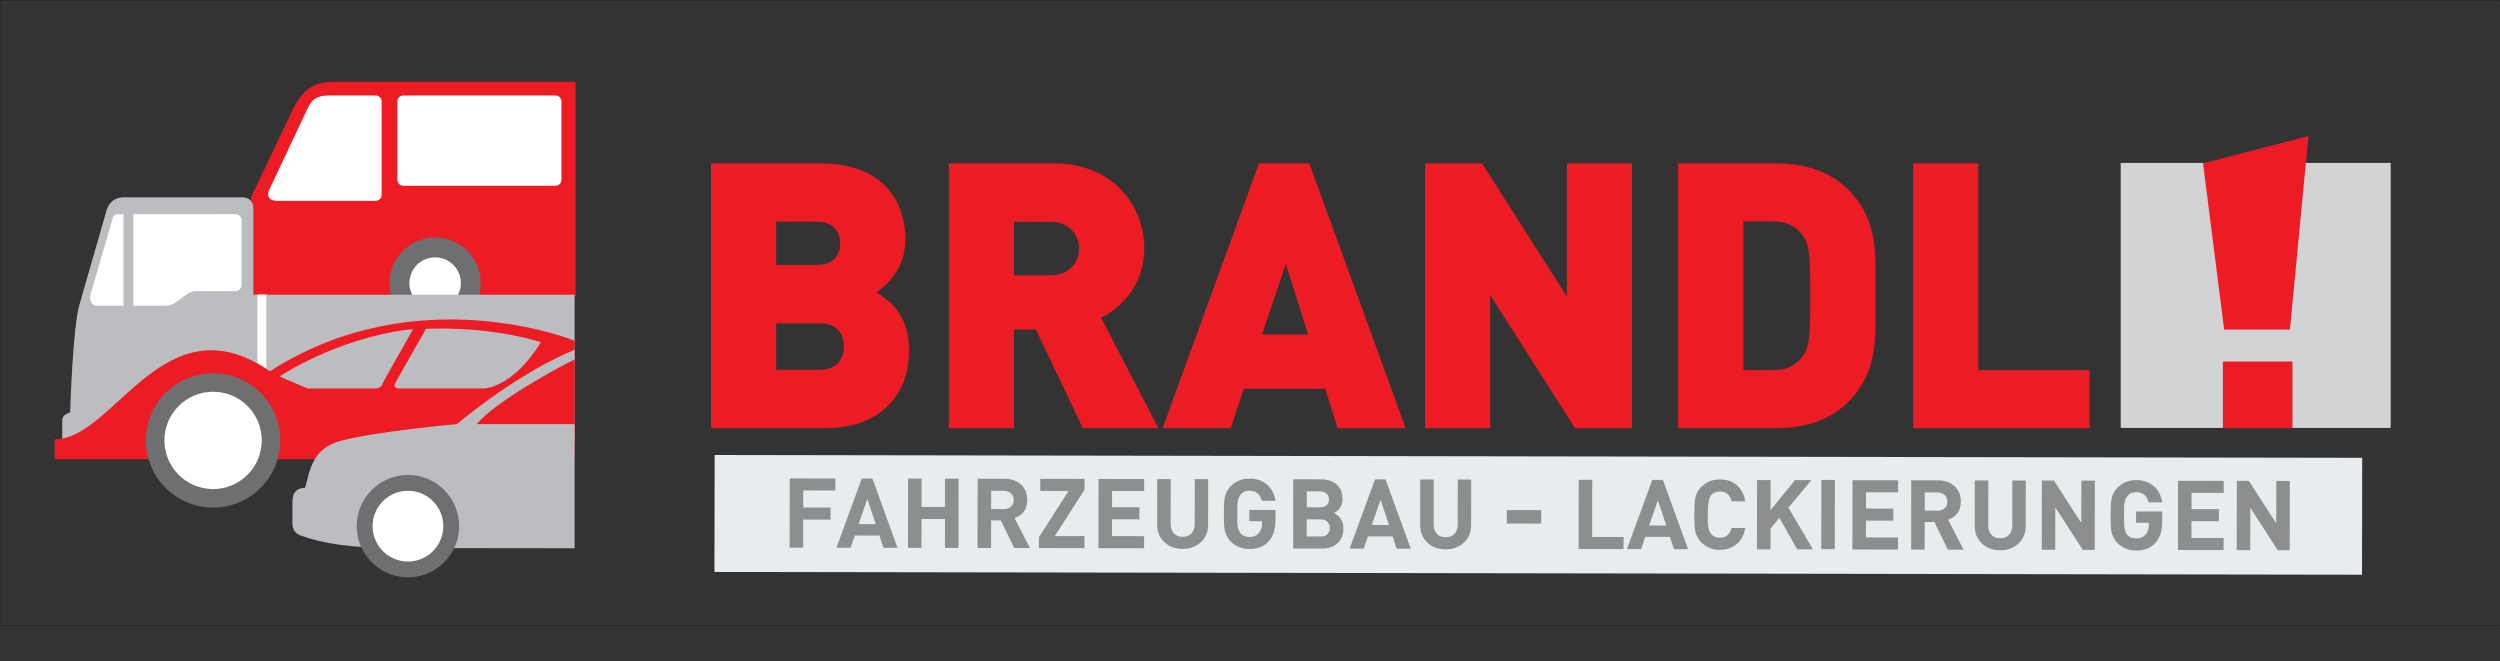 <?xml version="1.0" encoding="UTF-8" standalone="no"?>
<!DOCTYPE svg PUBLIC "-//W3C//DTD SVG 1.1//EN" "http://www.w3.org/Graphics/SVG/1.1/DTD/svg11.dtd">
<svg width="100%" height="100%" viewBox="0 0 14174 3750" version="1.1" xmlns="http://www.w3.org/2000/svg" xmlns:xlink="http://www.w3.org/1999/xlink" xml:space="preserve" xmlns:serif="http://www.serif.com/" style="fill-rule:evenodd;clip-rule:evenodd;">
    <rect x="0" y="0" width="14174" height="3750" fill="#333333" stroke="none"/>
    <rect id="ArtBoard1" x="0" y="0" width="14173.2" height="3750" style="fill:none;"/>
    <clipPath id="_clip1">
        <rect id="ArtBoard11" serif:id="ArtBoard1" x="0" y="0" width="14173.2" height="3750"/>
    </clipPath>
    <g clip-path="url(#_clip1)">
        <g transform="matrix(4.167,0,0,4.167,0,-16058.9)">
            <rect x="0" y="3854.14" width="3401.58" height="850.394" style="fill:none;stroke:black;stroke-width:0.25px;"/>
        </g>
        <g transform="matrix(0,-4.167,-4.167,0,30719.4,14468.3)">
            <rect x="2890.12" y="4119.28" width="360.272" height="366.243" style="fill:rgb(209,211,210);"/>
        </g>
        <g transform="matrix(4.167,0,0,4.167,0,-16251.2)">
            <path d="M1124.44,4482.54L967.406,4482.54L967.406,4122.27L1116.83,4122.27C1191.8,4122.27 1231.83,4164.27 1231.83,4226.51C1231.83,4267.5 1203.45,4290.26 1192.31,4297.86C1207,4306.97 1236.88,4325.69 1236.88,4376.27C1236.88,4445.1 1188.76,4482.54 1124.44,4482.54ZM1111.26,4201.71L1056.05,4201.71L1056.05,4260.41L1111.26,4260.41C1135.58,4260.41 1143.17,4245.24 1143.17,4231.07C1143.17,4216.9 1135.58,4201.71 1111.26,4201.71ZM1115.82,4339.86L1056.05,4339.86L1056.05,4403.11L1115.82,4403.11C1140.13,4403.11 1148.24,4386.4 1148.24,4371.23C1148.24,4356.04 1140.13,4339.86 1115.82,4339.86Z" style="fill:rgb(237,28,36);"/>
        </g>
        <g transform="matrix(4.167,0,0,4.167,0,-16251.2)">
            <path d="M1819.89,4482.54L1803.17,4428.89L1692.25,4428.89L1674.51,4482.54L1581.82,4482.54L1713.01,4122.27L1781.39,4122.27L1912.58,4482.54L1819.89,4482.54ZM1749.49,4258.9L1717.06,4355.03L1779.88,4355.03L1749.49,4258.9Z" style="fill:rgb(237,28,36);"/>
        </g>
        <g transform="matrix(4.167,0,0,4.167,0,-16251.2)">
            <path d="M2143.04,4482.54L2027.55,4301.4L2027.55,4482.54L1938.89,4482.54L1938.89,4122.27L2016.41,4122.27L2131.89,4303.41L2131.89,4122.27L2220.53,4122.27L2220.53,4482.54L2143.04,4482.54Z" style="fill:rgb(237,28,36);"/>
        </g>
        <g transform="matrix(4.167,0,0,4.167,0,-16251.1)">
            <path d="M2514.32,4447.11C2489.5,4471.9 2454.55,4482.53 2417.07,4482.53L2283.34,4482.53L2283.34,4122.26L2417.07,4122.26C2454.55,4122.26 2489.5,4132.88 2514.32,4157.68C2556.36,4199.66 2551.81,4245.72 2551.81,4302.39C2551.81,4359.07 2556.36,4405.11 2514.32,4447.11ZM2453.54,4221.43C2445.43,4209.29 2433.28,4201.18 2410.99,4201.18L2371.99,4201.18L2371.99,4403.6L2410.99,4403.6C2433.28,4403.6 2445.43,4395.48 2453.54,4383.35C2460.63,4373.24 2463.16,4363.61 2463.16,4302.39C2463.16,4241.66 2460.63,4231.55 2453.54,4221.43Z" style="fill:rgb(237,28,36);"/>
        </g>
        <g transform="matrix(4.167,0,0,4.167,0,-16251.2)">
            <path d="M2602.95,4482.54L2602.95,4122.27L2691.6,4122.27L2691.6,4403.61L2843.05,4403.61L2843.05,4482.54L2602.95,4482.54Z" style="fill:rgb(237,28,36);"/>
        </g>
        <g transform="matrix(0,-4.167,-4.167,0,30714.7,14463.6)">
            <rect x="2889" y="4119.28" width="360.272" height="366.256" style="fill:rgb(209,211,212);"/>
        </g>
        <g transform="matrix(4.167,0,0,4.167,0,-16251.2)">
            <path d="M1473.32,4482.54L1409.5,4348.45L1379.62,4348.45L1379.62,4482.54L1290.97,4482.54L1290.97,4122.27L1433.82,4122.27C1513.85,4122.27 1556.89,4178.96 1556.89,4238.14C1556.89,4287.23 1526.51,4318.09 1498.14,4332.27L1576.14,4482.54L1473.32,4482.54ZM1429.75,4201.72L1379.62,4201.72L1379.62,4274.59L1429.75,4274.59C1454.08,4274.59 1468.25,4256.87 1468.25,4238.14C1468.25,4219.43 1454.08,4201.72 1429.75,4201.72Z" style="fill:rgb(237,28,36);"/>
        </g>
        <g transform="matrix(4.167,0,0,4.167,0,-16406.4)">
            <path d="M3115.6,4385.7L3026.2,4385.7L2997.43,4159.52L3140.85,4122.27L3115.6,4385.7ZM3024.43,4519.79L3024.43,4429.08L3119.11,4429.08L3119.11,4519.79L3024.43,4519.79Z" style="fill:rgb(237,28,36);"/>
        </g>
        <g transform="matrix(4.167,0,0,4.167,0,-17462.7)">
            <path d="M783.124,4302.1L783.124,4593.79L341.349,4593.79L341.349,4459.42L397.901,4340.91C411.281,4312.75 426.78,4301.79 455.671,4302.1L783.124,4302.1Z" style="fill:rgb(237,28,36);"/>
        </g>
        <g transform="matrix(4.167,0,0,4.167,0,-17925.2)">
            <path d="M447.928,4431.55L510.993,4431.55C515.544,4431.55 519.232,4435.23 519.232,4439.78L519.232,4566.72C519.232,4571.27 515.544,4574.96 510.993,4574.96L377.915,4574.96C363.485,4575.04 362.497,4566.06 367.579,4557.31L417.208,4451.98C422.855,4439.28 428.502,4431.65 447.928,4431.55Z" style="fill:white;"/>
        </g>
        <g transform="matrix(4.167,0,0,4.167,0,-18010.7)">
            <path d="M548.871,4452.07L755.628,4452.07C760.178,4452.07 763.865,4455.75 763.865,4460.3L763.865,4566.8C763.865,4571.35 760.178,4575.04 755.628,4575.04L548.871,4575.04C544.322,4575.04 540.634,4571.35 540.634,4566.8L540.634,4460.3C540.634,4455.75 544.322,4452.07 548.871,4452.07Z" style="fill:white;"/>
        </g>
        <g transform="matrix(0,4.167,4.167,0,-15531.9,-860.922)">
            <ellipse cx="591.753" cy="4319.4" rx="62.056" ry="62.064" style="fill:rgb(109,111,113);"/>
        </g>
        <g transform="matrix(0,4.167,4.167,0,-15531.9,-860.924)">
            <ellipse cx="591.754" cy="4319.4" rx="35.008" ry="35.014" style="fill:white;"/>
        </g>
        <g transform="matrix(4.167,0,0,4.167,0,-15969)">
            <path d="M166.89,4100.74L330.165,4100.74C338.354,4100.96 344.423,4105.98 344.712,4114.89L344.712,4233.31L781.82,4233.31L781.82,4436.36L84.675,4436.36L84.675,4404.15C84.675,4395.75 95.421,4393.41 95.421,4393.41C95.421,4393.41 98.898,4275.51 108.489,4245.44L145.37,4117.08C148.867,4106.72 157.561,4100.96 166.89,4100.74Z" style="fill:rgb(187,189,192);"/>
        </g>
        <g transform="matrix(4.167,0,0,4.167,0,-16657.5)">
            <path d="M320.336,4288.85C324.885,4288.85 328.572,4292.54 328.572,4297.09L328.572,4385.38C328.572,4389.93 324.885,4393.62 320.336,4393.62L266.139,4393.62C252.588,4393.66 240.476,4413.43 226.728,4413.48L181.431,4413.48L181.431,4288.95L320.336,4288.85Z" style="fill:white;"/>
        </g>
        <g transform="matrix(4.167,0,0,4.167,0,-16656.7)">
            <path d="M168.021,4288.77L168.024,4413.3L132.566,4413.3C122.809,4413.38 120.606,4403.25 124.249,4394.21L153.327,4294.22C154.484,4290.77 156.272,4288.77 160.513,4288.77L168.021,4288.77Z" style="fill:white;"/>
        </g>
        <g transform="matrix(0,-4.167,-4.167,0,19210.6,3363.44)">
            <rect x="306.75" y="4247.85" width="99.731" height="12.135" style="fill:white;"/>
        </g>
        <g transform="matrix(4.167,0,0,4.167,0,-15434.1)">
            <path d="M74.463,4328.64L74.463,4301.67C155.767,4301.67 223.119,4109.59 367.246,4208.98C568.232,4080.07 781.82,4167.52 781.82,4167.52L781.82,4328.64L74.463,4328.64Z" style="fill:rgb(237,28,36);"/>
        </g>
        <g transform="matrix(4.167,0,0,4.167,0,-15556.3)">
            <path d="M735.968,4198.78C697.221,4261.72 658.472,4261.72 658.472,4261.72L543.196,4261.72C543.196,4261.72 532.976,4262.53 538.656,4252.59L579.633,4180.67C579.633,4180.67 659.441,4175.51 735.968,4198.78Z" style="fill:rgb(187,189,192);"/>
        </g>
        <g transform="matrix(4.167,0,0,4.167,0,-15535.4)">
            <path d="M561.811,4176.32L520.932,4248.96C520.932,4248.96 520.191,4256.72 510.265,4256.72L418.45,4256.72L380.322,4240.52C380.322,4240.52 456.343,4188.81 557.228,4176.4L561.811,4176.32Z" style="fill:rgb(187,189,192);"/>
        </g>
        <g transform="matrix(4.167,0,0,4.167,0,-14513.7)">
            <path d="M781.82,4228.98L542.047,4228.69C477.481,4228.69 439.746,4222.7 409.412,4211.75C400.659,4208.58 397.893,4202.51 397.864,4194.69L397.864,4166.75C397.893,4161.98 398.602,4157.32 399.53,4155.57C402.551,4149.86 407.04,4146.87 415.058,4146.81L420.704,4125.64C427.762,4103.06 438.879,4089.1 466.085,4082.16C516.012,4069.44 621.613,4060.06 621.613,4060.06C686.076,4007.07 744.074,3974.32 781.82,3958.85L781.82,3972.25C762.3,3981.1 673.373,4029.65 648.638,4060.06L781.82,4060.06L781.82,4228.98Z" style="fill:rgb(187,189,192);"/>
        </g>
        <g transform="matrix(0,4.167,4.167,0,-15898.7,1290.11)">
            <ellipse cx="289.605" cy="4105.3" rx="91.383" ry="91.396" style="fill:rgb(109,111,113);"/>
        </g>
        <g transform="matrix(0,4.167,4.167,0,-15898.7,1290.11)">
            <ellipse cx="289.605" cy="4105.3" rx="66.217" ry="66.225" style="fill:white;"/>
        </g>
        <g transform="matrix(0,4.167,4.167,0,-14307.8,671.381)">
            <ellipse cx="554.764" cy="3988.64" rx="69.646" ry="69.656" style="fill:rgb(109,111,113);"/>
        </g>
        <g transform="matrix(0,4.167,4.167,0,-14307.8,671.379)">
            <ellipse cx="554.765" cy="3988.64" rx="48.114" ry="48.12" style="fill:white;"/>
        </g>
        <g transform="matrix(-4.167,-0.007,-0.007,4.167,17472.3,-13752.2)">
            <rect x="972.408" y="3924.78" width="2241.68" height="159.087" style="fill:rgb(233,236,238);"/>
        </g>
        <g transform="matrix(4.167,0,0,4.167,0,-13787.5)">
            <path d="M1136.56,3976.16L1092.88,3976.09L1092.84,3999.24L1130.03,3999.3L1130.01,4015.72L1092.81,4015.65L1092.74,4053.89L1074.34,4053.85L1074.5,3959.65L1136.59,3959.76L1136.56,3976.16Z" style="fill:rgb(141,143,142);"/>
        </g>
        <g transform="matrix(4.167,0,0,4.167,0,-13785.9)">
            <path d="M1221.22,4053.72L1202.03,4053.68L1196.5,4037L1163.01,4036.94L1157.28,4053.61L1138.09,4053.57L1172.54,3959.43L1186.96,3959.46L1221.22,4053.72ZM1191.62,4021.51L1180.16,3987.22L1168.19,4021.47L1191.62,4021.51Z" style="fill:rgb(141,143,142);"/>
        </g>
        <g transform="matrix(4.167,0,0,4.167,0,-13784.9)">
            <path d="M1304.1,4053.61L1285.7,4053.58L1285.77,4014.27L1253.87,4014.22L1253.8,4053.52L1235.4,4053.49L1235.56,3959.29L1253.96,3959.32L1253.9,3997.83L1285.79,3997.88L1285.86,3959.38L1304.26,3959.41L1304.1,4053.61Z" style="fill:rgb(141,143,142);"/>
        </g>
        <g transform="matrix(4.167,0,0,4.167,0,-13783.5)">
            <path d="M1401.38,4053.45L1379.91,4053.41L1361.71,4015.8L1348.5,4015.78L1348.44,4053.36L1330.04,4053.32L1330.2,3959.12L1367.12,3959.18C1376.04,3959.2 1383.36,3961.8 1389.09,3967.03C1394.81,3972.23 1397.68,3979.25 1397.66,3988.07C1397.64,4000.33 1391.89,4008.57 1380.41,4012.78L1401.38,4053.45ZM1379.26,3988.04C1379.27,3984.24 1377.99,3981.23 1375.44,3978.97C1372.88,3976.72 1369.7,3975.59 1365.91,3975.59L1348.57,3975.56L1348.53,4000.42L1365.87,4000.45C1369.75,4000.46 1372.95,3999.38 1375.47,3997.16C1377.99,3994.97 1379.25,3991.93 1379.26,3988.04Z" style="fill:rgb(141,143,142);"/>
        </g>
        <g transform="matrix(4.167,0,0,4.167,0,-13782.3)">
            <path d="M1475.51,4053.3L1413.56,4053.19L1413.58,4038.37L1453.93,3975.46L1415.42,3975.4L1415.45,3958.99L1475.67,3959.1L1475.64,3973.72L1435.18,4036.82L1475.54,4036.88L1475.51,4053.3Z" style="fill:rgb(141,143,142);"/>
        </g>
        <g transform="matrix(4.167,0,0,4.167,0,-13781.2)">
            <path d="M1556.64,4053.16L1494.55,4053.06L1494.71,3958.86L1556.8,3958.96L1556.77,3975.37L1513.09,3975.29L1513.05,3997.39L1550.25,3997.45L1550.22,4013.85L1513.02,4013.78L1512.98,4036.67L1556.66,4036.75L1556.64,4053.16Z" style="fill:rgb(141,143,142);"/>
        </g>
        <g transform="matrix(4.167,0,0,4.167,0,-13776.9)">
            <path d="M1643.77,4019.99C1643.75,4029.87 1640.45,4037.84 1633.86,4043.93C1627.27,4050.01 1619.01,4053.03 1609.03,4053.01C1599.06,4052.99 1590.85,4049.98 1584.42,4043.96C1577.73,4037.79 1574.38,4029.75 1574.4,4019.87L1574.51,3957.96L1592.91,3957.99L1592.81,4019.25C1592.8,4024.44 1594.22,4028.64 1597.09,4031.83C1599.94,4035 1603.94,4036.59 1609.06,4036.59C1614.26,4036.6 1618.31,4035.03 1621.17,4031.87C1624.05,4028.69 1625.49,4024.5 1625.5,4019.31L1625.61,3958.05L1643.87,3958.08L1643.77,4019.99Z" style="fill:rgb(141,143,142);"/>
        </g>
        <g transform="matrix(4.167,0,0,4.167,0,-13778.7)">
            <path d="M1735.4,4014.24C1735.38,4026.24 1732.5,4035.68 1726.74,4042.54C1720.56,4049.93 1711.56,4053.63 1699.73,4053.61C1689.66,4053.59 1681.21,4050.14 1674.33,4043.24C1670.19,4039.09 1667.46,4033.66 1666.15,4026.96C1665.45,4023.35 1665.11,4016.24 1665.13,4005.66C1665.15,3995.25 1665.52,3988.15 1666.23,3984.36C1667.48,3977.66 1670.23,3972.23 1674.48,3968.1C1681.47,3961.23 1689.96,3957.8 1699.95,3957.82C1709.6,3957.83 1717.52,3960.5 1723.76,3965.8C1729.97,3971.1 1733.87,3978.52 1735.45,3988.05L1716.77,3988.01C1714.65,3978.83 1708.97,3974.24 1699.73,3974.22C1690.39,3974.2 1684.99,3980.1 1683.55,3991.93L1683.53,4005.69C1683.43,4012.39 1683.46,4017.03 1683.64,4019.58C1684.58,4031.31 1689.96,4037.19 1699.76,4037.21C1705.13,4037.22 1709.38,4035.58 1712.47,4032.33C1715.57,4029.08 1717.12,4024.76 1717.13,4019.38L1717.13,4015.8L1699.79,4015.77L1699.82,4000.43L1735.42,4000.49L1735.4,4014.24Z" style="fill:rgb(141,143,142);"/>
        </g>
        <g transform="matrix(4.167,0,0,4.167,0,-13777.5)">
            <path d="M1827.8,4025.61C1827.78,4034.08 1825.11,4040.71 1819.76,4045.51C1814.41,4050.32 1807.45,4052.71 1798.89,4052.69L1759.45,4052.63L1759.61,3958.42L1797.47,3958.49C1806.03,3958.5 1813.02,3960.8 1818.44,3965.39C1823.86,3969.99 1826.56,3976.52 1826.55,3984.99C1826.53,3993.99 1822.63,4000.45 1814.86,4004.42C1823.5,4008.4 1827.81,4015.47 1827.8,4025.61ZM1808.14,3985.75C1808.15,3982.31 1807.01,3979.64 1804.72,3977.74C1802.42,3975.85 1799.52,3974.88 1795.98,3974.88L1777.98,3974.85L1777.94,3996.55L1795.94,3996.58C1799.56,3996.59 1802.5,3995.67 1804.75,3993.82C1807.01,3991.97 1808.14,3989.29 1808.14,3985.75ZM1809.39,4024.59C1809.4,4021.04 1808.23,4018.21 1805.91,4016.14C1803.57,4014.04 1800.63,4013 1797.11,4012.99L1777.92,4012.96L1777.88,4036.24L1797.07,4036.28C1800.78,4036.28 1803.75,4035.26 1806,4033.23C1808.26,4031.19 1809.39,4028.32 1809.39,4024.59Z" style="fill:rgb(141,143,142);"/>
        </g>
        <g transform="matrix(4.167,0,0,4.167,0,-13775.9)">
            <path d="M1919.45,4052.52L1900.26,4052.49L1894.72,4035.8L1861.24,4035.74L1855.51,4052.41L1836.32,4052.38L1870.77,3958.23L1885.19,3958.26L1919.45,4052.52ZM1889.85,4020.31L1878.39,3986.02L1866.42,4020.27L1889.85,4020.31Z" style="fill:rgb(141,143,142);"/>
        </g>
        <g transform="matrix(4.167,0,0,4.167,0,-13771.8)">
            <path d="M2001.59,4019.38C2001.58,4029.26 1998.28,4037.23 1991.68,4043.31C1985.1,4049.39 1976.83,4052.41 1966.85,4052.39C1956.88,4052.38 1948.68,4049.37 1942.25,4043.35C1935.55,4037.17 1932.21,4029.14 1932.23,4019.26L1932.34,3957.34L1950.74,3957.38L1950.63,4018.64C1950.62,4023.83 1952.05,4028.02 1954.91,4031.21C1957.77,4034.39 1961.76,4035.97 1966.88,4035.98C1972.09,4035.99 1976.13,4034.42 1979,4031.25C1981.88,4028.07 1983.32,4023.88 1983.33,4018.69L1983.43,3957.43L2001.7,3957.46L2001.59,4019.38Z" style="fill:rgb(141,143,142);"/>
        </g>
        <g transform="matrix(0.007,-4.167,-4.167,-0.007,25299.4,11601.1)">
            <rect x="2064.96" y="3977.91" width="18.356" height="46.751" style="fill:rgb(141,143,142);"/>
        </g>
        <g transform="matrix(4.167,0,0,4.167,0,-13771.8)">
            <path d="M2209.01,4052.04L2147.85,4051.94L2148.01,3957.73L2166.41,3957.77L2166.28,4035.55L2209.04,4035.63L2209.01,4052.04Z" style="fill:rgb(141,143,142);"/>
        </g>
        <g transform="matrix(4.167,0,0,4.167,0,-13770.5)">
            <path d="M2296.78,4051.87L2277.59,4051.84L2272.06,4035.15L2238.58,4035.1L2232.85,4051.76L2213.66,4051.73L2248.11,3957.58L2262.54,3957.61L2296.78,4051.87ZM2267.19,4019.67L2255.73,3985.37L2243.76,4019.62L2267.19,4019.67Z" style="fill:rgb(141,143,142);"/>
        </g>
        <g transform="matrix(4.167,0,0,4.167,0,-13769.6)">
            <path d="M2374.57,4022.8C2373.05,4032.06 2369.23,4039.33 2363.09,4044.61C2356.94,4049.91 2349.2,4052.53 2339.84,4052.51C2329.78,4052.5 2321.31,4049.04 2314.44,4042.15C2310.3,4037.98 2307.57,4032.57 2306.26,4025.87C2305.57,4022.24 2305.22,4015.13 2305.24,4004.55C2305.26,3994.14 2305.63,3987.05 2306.34,3983.27C2307.58,3976.55 2310.33,3971.14 2314.57,3967C2321.56,3960.13 2330.03,3956.7 2340,3956.72C2349.45,3956.74 2357.18,3959.37 2363.23,3964.63C2369.26,3969.88 2373.06,3977.2 2374.63,3986.54L2355.97,3986.51C2353.87,3977.6 2348.59,3973.14 2340.11,3973.12C2334.55,3973.12 2330.27,3975.18 2327.26,3979.32C2324.88,3982.67 2323.66,3991.09 2323.64,4004.58L2323.63,4013.06C2323.62,4014.73 2323.71,4016.5 2323.88,4018.35C2325,4030.18 2330.38,4036.08 2340,4036.1C2348.38,4036.11 2353.69,4031.67 2355.91,4022.77L2374.57,4022.8Z" style="fill:rgb(141,143,142);"/>
        </g>
        <g transform="matrix(4.167,0,0,4.167,0,-13768.3)">
            <path d="M2466.71,4051.62L2445.2,4051.59L2421.04,4008.65L2408.92,4023.15L2408.87,4051.53L2390.47,4051.49L2390.63,3957.29L2409.03,3957.32L2408.96,3998.33L2442.26,3957.38L2464.57,3957.42L2433.33,3994.81L2466.71,4051.62Z" style="fill:rgb(141,143,142);"/>
        </g>
        <g transform="matrix(0.007,-4.167,-4.167,-0.007,27033.2,13312.2)">
            <rect x="2440.78" y="3995.16" width="94.206" height="18.4" style="fill:rgb(141,143,142);"/>
        </g>
        <g transform="matrix(4.167,0,0,4.167,0,-13766.5)">
            <path d="M2582.45,4051.4L2520.36,4051.3L2520.53,3957.09L2582.61,3957.2L2582.58,3973.6L2538.9,3973.53L2538.86,3995.63L2576.06,3995.69L2576.03,4012.08L2538.83,4012.02L2538.79,4034.91L2582.48,4034.99L2582.45,4051.4Z" style="fill:rgb(141,143,142);"/>
        </g>
        <g transform="matrix(4.167,0,0,4.167,0,-13765.3)">
            <path d="M2671.63,4051.26L2650.17,4051.23L2631.96,4013.62L2618.75,4013.59L2618.68,4051.17L2600.28,4051.14L2600.45,3956.94L2637.38,3957C2646.29,3957.02 2653.61,3959.62 2659.34,3964.85C2665.06,3970.05 2667.92,3977.07 2667.91,3985.89C2667.89,3998.15 2662.14,4006.39 2650.66,4010.6L2671.63,4051.26ZM2649.51,3985.86C2649.51,3982.06 2648.24,3979.05 2645.69,3976.79C2643.13,3974.54 2639.96,3973.41 2636.16,3973.41L2618.82,3973.38L2618.78,3998.24L2636.12,3998.27C2640,3998.28 2643.2,3997.2 2645.72,3994.98C2648.24,3992.79 2649.5,3989.74 2649.51,3985.86Z" style="fill:rgb(141,143,142);"/>
        </g>
        <g transform="matrix(4.167,0,0,4.167,0,-13761)">
            <path d="M2756.13,4018.08C2756.12,4027.96 2752.82,4035.93 2746.23,4042.01C2739.64,4048.1 2731.37,4051.12 2721.4,4051.1C2711.42,4051.08 2703.22,4048.07 2696.79,4042.05C2690.1,4035.88 2686.76,4027.84 2686.77,4017.96L2686.88,3956.05L2705.28,3956.08L2705.17,4017.34C2705.16,4022.53 2706.59,4026.73 2709.46,4029.91C2712.31,4033.09 2716.31,4034.67 2721.42,4034.68C2726.63,4034.69 2730.66,4033.12 2733.54,4029.96C2736.42,4026.78 2737.86,4022.59 2737.87,4017.39L2737.97,3956.14L2756.24,3956.17L2756.13,4018.08Z" style="fill:rgb(141,143,142);"/>
        </g>
        <g transform="matrix(4.167,0,0,4.167,0,-13762.8)">
            <path d="M2850.1,4050.96L2833.73,4050.93L2796.46,3993.1L2796.36,4050.87L2777.96,4050.84L2778.12,3956.63L2794.54,3956.66L2831.76,4014.4L2831.86,3956.73L2850.26,3956.76L2850.1,4050.96Z" style="fill:rgb(141,143,142);"/>
        </g>
        <g transform="matrix(4.167,0,0,4.167,0,-13761.5)">
            <path d="M2941.92,4012.17C2941.9,4024.17 2939.01,4033.61 2933.26,4040.47C2927.09,4047.86 2918.08,4051.56 2906.25,4051.54C2896.18,4051.52 2887.72,4048.07 2880.85,4041.17C2876.71,4037.02 2873.98,4031.59 2872.67,4024.89C2871.98,4021.27 2871.63,4014.17 2871.65,4003.59C2871.67,3993.18 2872.04,3986.08 2872.75,3982.29C2873.99,3975.58 2876.75,3970.16 2881,3966.02C2887.99,3959.15 2896.48,3955.73 2906.47,3955.74C2916.12,3955.76 2924.05,3958.43 2930.26,3963.73C2936.5,3969.03 2940.39,3976.45 2941.97,3985.97L2923.3,3985.94C2921.18,3976.76 2915.49,3972.16 2906.25,3972.15C2896.9,3972.13 2891.51,3978.03 2890.07,3989.86L2890.05,4003.62C2889.95,4010.32 2889.98,4014.95 2890.16,4017.51C2891.1,4029.24 2896.48,4035.12 2906.28,4035.13C2911.65,4035.14 2915.9,4033.51 2918.99,4030.26C2922.09,4027.01 2923.64,4022.68 2923.65,4017.31L2923.65,4013.73L2906.31,4013.7L2906.34,3998.36L2941.95,3998.42L2941.92,4012.17Z" style="fill:rgb(141,143,142);"/>
        </g>
        <g transform="matrix(4.167,0,0,4.167,0,-13760.2)">
            <path d="M3025.39,4050.64L2963.3,4050.53L2963.47,3956.33L3025.55,3956.44L3025.52,3972.84L2981.84,3972.77L2981.8,3994.87L3019,3994.93L3018.97,4011.32L2981.77,4011.26L2981.73,4034.15L3025.42,4034.22L3025.39,4050.64Z" style="fill:rgb(141,143,142);"/>
        </g>
        <g transform="matrix(4.167,0,0,4.167,0,-13759)">
            <path d="M3115.37,4050.5L3099.01,4050.48L3061.74,3992.64L3061.64,4050.41L3043.24,4050.38L3043.4,3956.18L3059.81,3956.21L3097.03,4013.94L3097.13,3956.27L3115.54,3956.3L3115.37,4050.5Z" style="fill:rgb(141,143,142);"/>
        </g>
    </g>
</svg>
